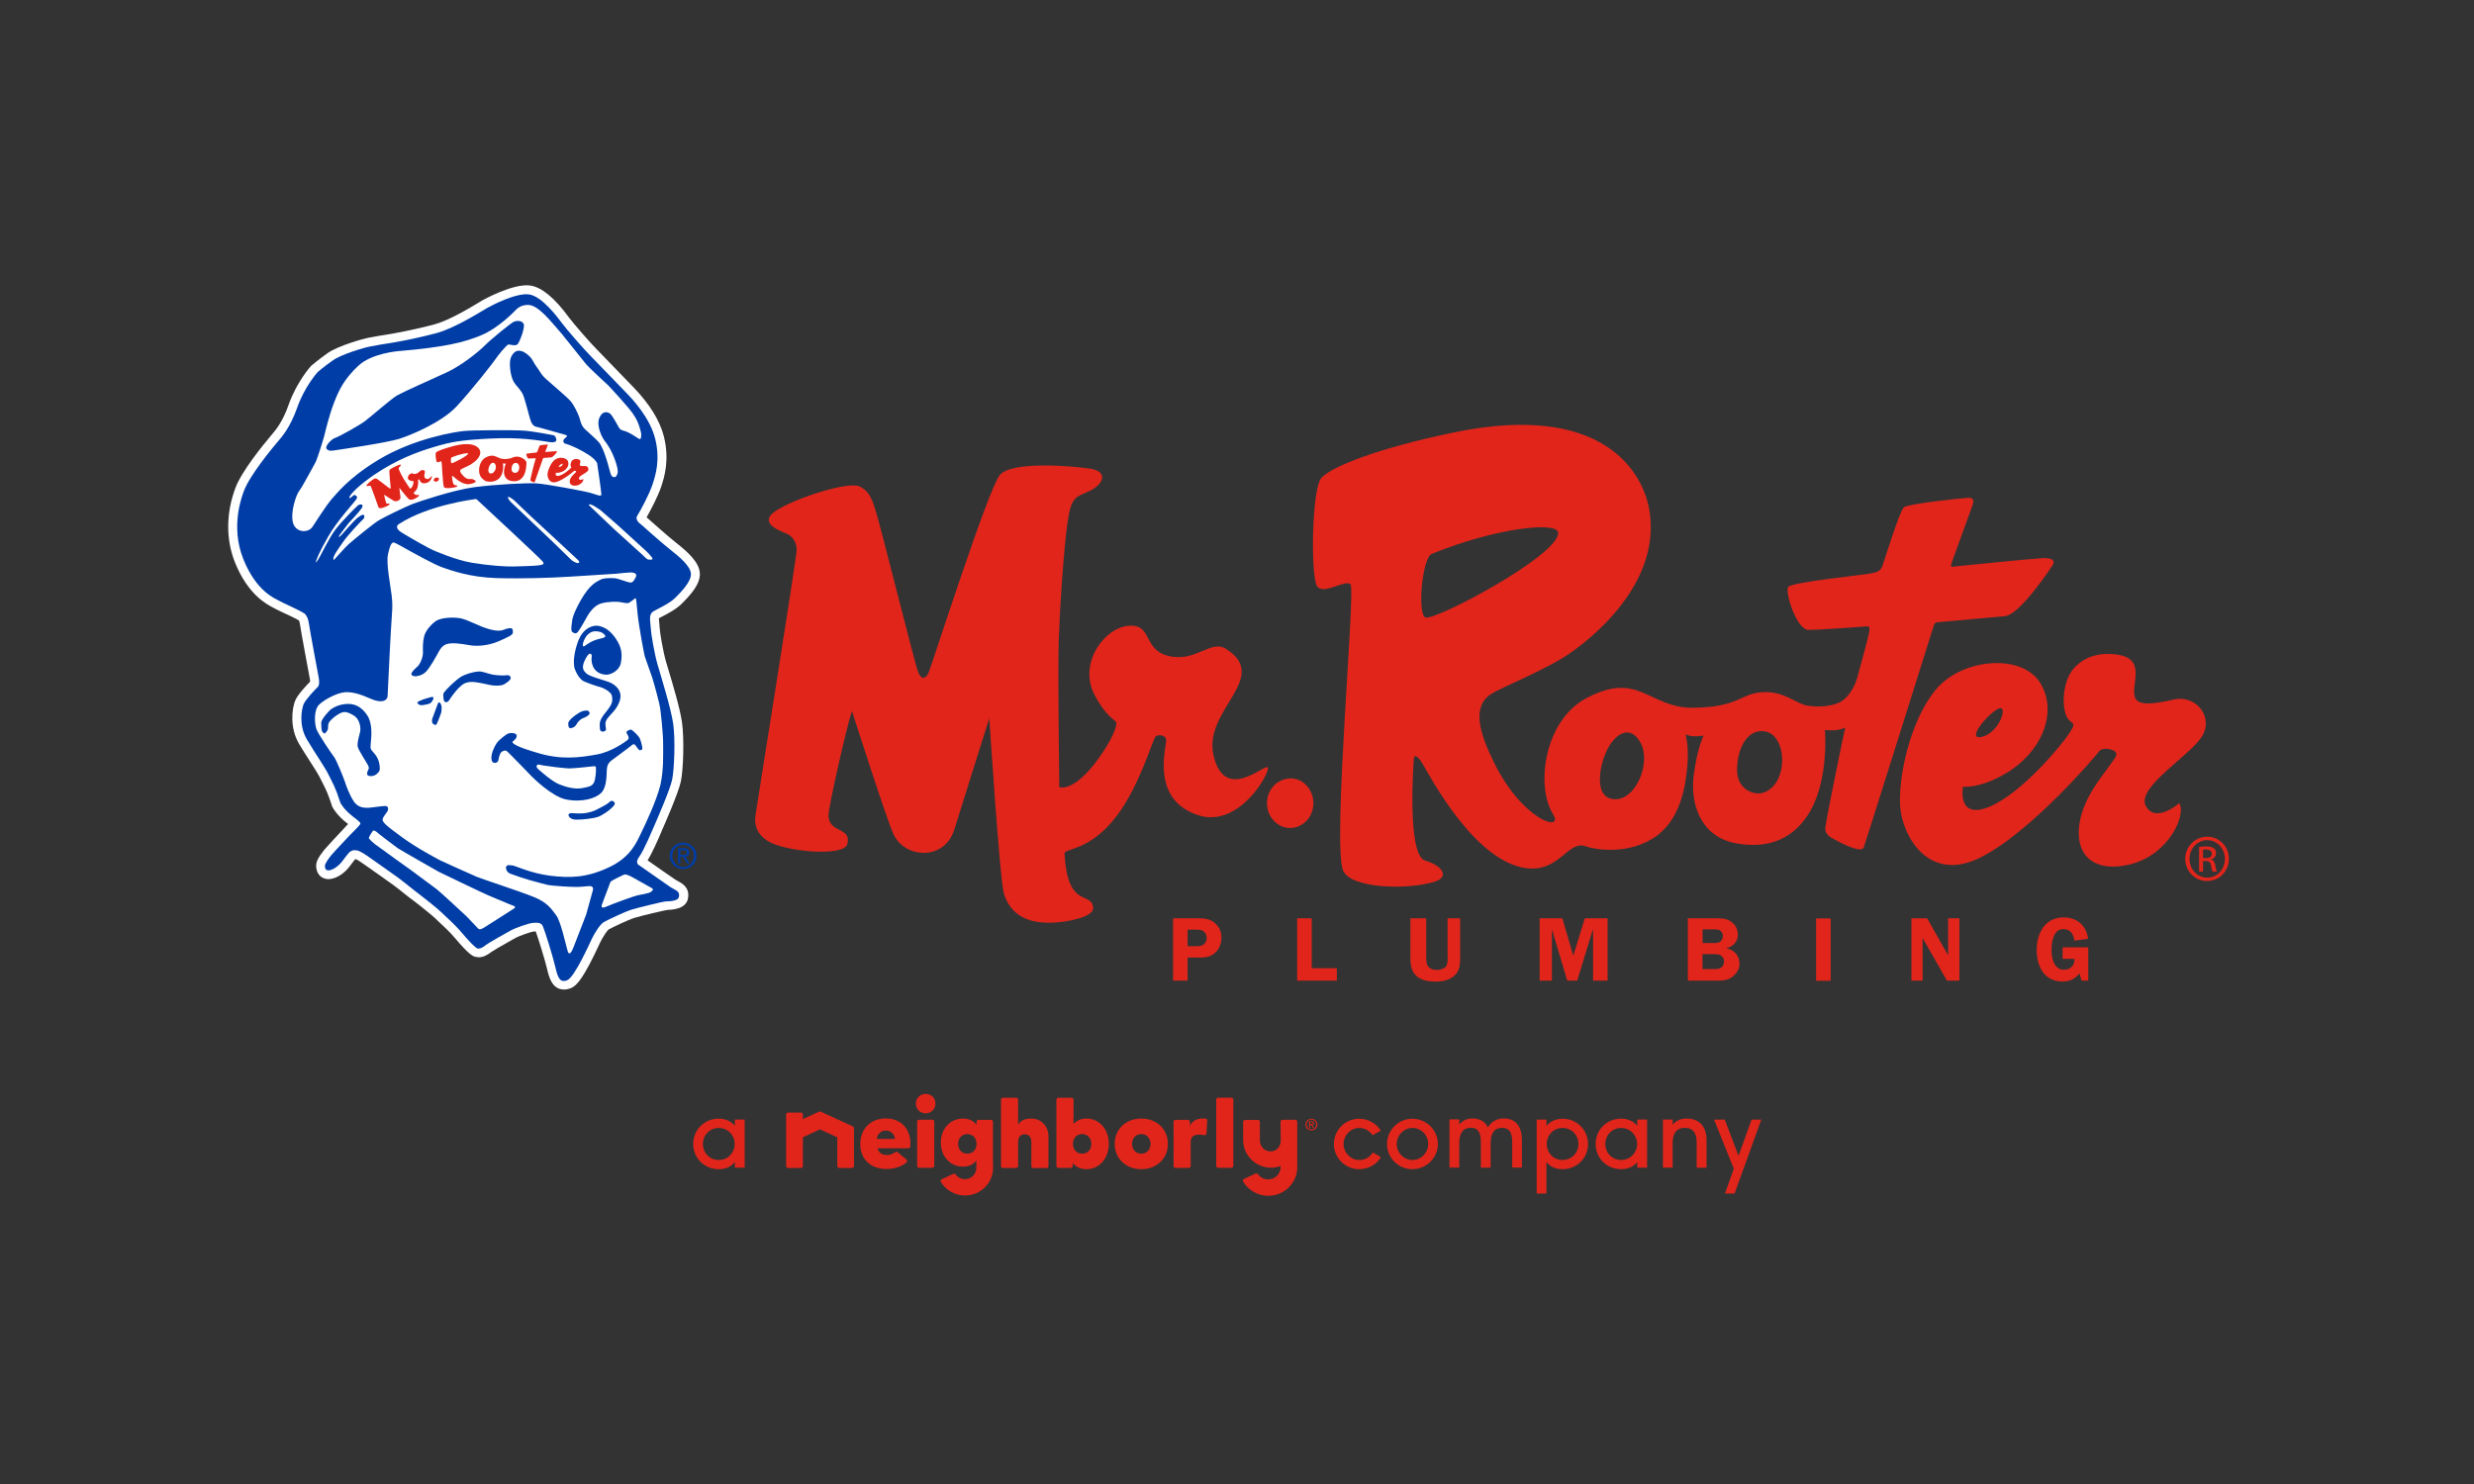 <?xml version="1.0" encoding="utf-8"?>
<!-- Generator: Adobe Illustrator 28.2.0, SVG Export Plug-In . SVG Version: 6.00 Build 0)  -->
<svg version="1.1" id="Layer_1" xmlns="http://www.w3.org/2000/svg" xmlns:xlink="http://www.w3.org/1999/xlink" x="0px" y="0px"
	 viewBox="0 0 250 150" style="enable-background:new 0 0 250 150;" xml:space="preserve">
<rect x="0" y="0" width="250" height="150" fill="#333333" stroke="none"/>
<style type="text/css">
	.st0{fill:#FFFFFF;}
	.st1{fill:#003DA6;}
	.st2{fill:#E1251B;}
</style>
<g>
	<g>
		<g>
			<path class="st0" d="M68.54,89.08c-0.08-0.05-0.18-0.1-0.27-0.15c-0.38-0.25-2.12-1.47-2.83-1.97c0.48-0.77,1.04-2.06,1.35-2.78
				l0.14-0.34c0.02-0.03,1.62-3.65,1.87-4.85c0.25-1.14,0.35-4.3,0.12-5.96c-0.19-1.37-0.95-3.93-1.41-5.45l-0.2-0.67
				c-0.3-1.03-0.64-3.01-0.66-3.57c0-0.16-0.02-0.32-0.04-0.48c-0.01-0.11-0.03-0.27-0.03-0.37l0.31-0.16
				c0.65-0.34,1.47-0.77,2.01-1.32c0.97-0.96,1.86-2,1.82-3.04c-0.04-1.11-1.18-2.15-2.4-3.11c-0.77-0.6-2.64-2.27-2.98-2.57
				c0.43-0.75,1.18-2.2,1.47-3.08c0.31-0.94,0.87-2.7,0.28-5.08c-0.4-1.6-1.43-3.27-3.06-4.97c-0.53-0.56-3.11-3.22-3.7-3.82
				c-0.6-0.59-2.44-2.7-2.82-3.23c-1.45-1.99-2.77-3.08-3.92-3.25c-1.73-0.25-4.83,1.49-4.85,1.5l-0.33,0.2
				c-0.82,0.5-3.01,1.82-4.51,2.23c-1.89,0.51-4.15,0.93-4.93,1.05c-0.55,0.08-0.86,0.14-1.13,0.19c-0.17,0.03-0.33,0.06-0.55,0.1
				c-0.6,0.1-3.1,0.82-4.15,1.54c-0.91,0.64-1.61,1.24-1.7,1.31c-0.06,0.06-1.45,1.61-2.27,3.92c-0.62,1.79-1.35,2.62-1.78,3.12
				l-0.14,0.17c-0.65,0.78-2.83,3.43-3.46,5.13c-0.95,2.53-0.97,5.19-0.06,7.49c1.32,3.31,3.23,4.28,3.93,4.64
				c0.13,0.08,0.52,0.27,0.99,0.49c0.45,0.21,1.26,0.59,1.54,0.76c0.07,0.11,0.1,0.21,0.14,0.5c0.08,0.61,0.88,4.86,0.97,5.36
				c0.02,0.09,0.04,0.24,0.04,0.34c-0.37,0.37-1.31,1.36-1.53,1.97c-0.29,0.77-0.57,2.67,0.43,4.35c0.37,0.62,0.74,1.2,1.09,1.74
				c0.47,0.73,0.87,1.36,1.08,1.8c0.1,0.21,0.19,0.38,0.27,0.54c0.25,0.49,0.45,0.87,0.89,2.22c0.04,0.09,0.43,0.87,1.55,1.73
				c0.02,0.01,0.04,0.03,0.06,0.04c-0.04,0.03-0.07,0.07-0.11,0.11L34.7,83.8c-0.28,0.3-1.69,1.8-1.92,2.08
				c-0.64,0.8-0.87,1.27-0.83,1.73c0.1,1.19,1.05,1.25,1.24,1.25c0.13,0,0.26-0.02,0.39-0.05c0.84-0.19,1.47-0.89,1.65-1.11
				l0.25-0.32c0.17-0.22,0.35-0.48,0.43-0.55c0.2,0.04,0.76,0.45,1.19,0.75l1.15,0.81c0.55,0.39,1.13,0.8,1.46,1.04
				c0.29,0.21,0.7,0.53,1.08,0.84c0.4,0.32,0.78,0.62,1,0.77c0.49,0.36,1.93,1.53,2.22,1.81c0.1,0.11,0.26,0.25,0.44,0.42
				c0.44,0.41,1.03,0.96,1.51,1.53c1.39,1.64,1.77,1.84,2.1,1.92l0.31,0.04c0.41,0,0.85-0.19,1.3-0.55
				c0.15-0.11,0.88-0.54,2.18-1.27l0.27-0.15c0.34-0.19,1.55-0.61,1.81-0.64l0.21,0c0.25,0.71,0.92,2.83,1.13,3.74
				c0.2,0.85,0.5,2.13,1.74,2.13c0.21,0,0.43-0.05,0.66-0.13c0.62-0.24,1.32-1.06,2.89-4.44l0.1-0.22c0.31-0.61,0.71-1.19,0.84-1.28
				c0.44-0.24,1.96-0.97,2.63-1.18c0.76-0.23,2.97-0.75,3.34-0.8c0.49-0.02,1.96-0.08,2.07-1.29C69.66,89.67,68.9,89.28,68.54,89.08
				"/>
			<path class="st1" d="M67.77,89.68c-0.48-0.32-3.15-2.2-3.15-2.2s-0.51-0.2-0.06-0.83c0.55-0.76,1.33-2.69,1.55-3.17
				c0.21-0.48,1.6-3.66,1.81-4.67c0.22-1.02,0.33-4.09,0.11-5.64c-0.22-1.55-1.26-4.89-1.58-5.99c-0.32-1.09-0.67-3.15-0.7-3.79
				c-0.02-0.64-0.26-1.31,0.33-1.63c0.59-0.32,1.63-0.8,2.19-1.37c0.56-0.56,1.58-1.6,1.55-2.38c-0.02-0.77-1.2-1.76-2.06-2.43
				c-0.86-0.67-2.97-2.56-2.97-2.56s-0.68-0.44-0.4-0.88c0.35-0.55,1.26-2.27,1.55-3.18c0.3-0.91,0.8-2.46,0.27-4.6
				c-0.53-2.14-2.3-4.01-2.84-4.57c-0.53-0.56-3.1-3.2-3.68-3.8c-0.59-0.58-2.49-2.75-2.91-3.34c-0.43-0.58-2.01-2.7-3.31-2.89
				c-1.31-0.19-3.77,1.1-4.28,1.39c-0.51,0.29-3.18,2-5.05,2.51c-1.87,0.51-4.14,0.94-5.05,1.07c-0.91,0.13-1.12,0.21-1.66,0.29
				c-0.53,0.08-2.88,0.77-3.77,1.39c-0.88,0.61-1.55,1.19-1.55,1.19s-1.32,1.44-2.08,3.61c-0.76,2.16-1.68,3.09-2.08,3.57
				c-0.4,0.48-2.7,3.24-3.29,4.82c-0.2,0.54-1.4,3.56-0.08,6.89c1.33,3.33,3.25,4.01,3.57,4.21c0.32,0.2,2.57,1.16,2.72,1.41
				c0.16,0.24,0.28,0.4,0.36,1c0.08,0.6,0.96,5.29,0.96,5.29s0.18,0.81-0.08,1.04c-0.23,0.21-1.28,1.32-1.44,1.76
				c-0.17,0.44-0.53,2.09,0.36,3.57c0.88,1.48,1.8,2.76,2.21,3.61c0.4,0.84,0.6,1.04,1.16,2.77c0,0,0.3,0.64,1.28,1.4
				c0.72,0.55,0.8,0.63,0.71,0.77c-0.14,0.21-0.56,0.62-1.04,1.1c0,0-1.66,1.76-1.88,2.03c-0.22,0.27-0.66,0.85-0.64,1.1
				c0.02,0.24,0.08,0.51,0.53,0.4c0.46-0.11,0.91-0.51,1.15-0.8c0.24-0.3,0.72-0.99,0.88-1.07c0.16-0.08,0.27-0.19,0.64-0.13
				c0.37,0.05,0.94,0.45,1.58,0.91c0.64,0.46,2.03,1.42,2.61,1.85c0.59,0.43,1.64,1.31,2.09,1.63c0.45,0.33,1.97,1.55,2.32,1.9
				c0.34,0.35,1.29,1.15,2,2c0.73,0.86,1.4,1.57,1.63,1.63c0.25,0.06,0.6-0.15,0.83-0.35c0.26-0.21,2.14-1.26,2.56-1.49
				c0.43-0.24,1.87-0.75,2.25-0.75c0.37,0,0.77-0.08,0.96,0.35c0.19,0.43,1.01,3.05,1.25,4.09c0.24,1.04,0.45,1.66,1.2,1.36
				c0.75-0.29,2.3-3.79,2.51-4.22c0.21-0.43,0.78-1.42,1.2-1.66c0.43-0.24,2.04-1.01,2.81-1.26c0.77-0.23,3.09-0.79,3.37-0.82
				c0.27-0.03,1.36,0.02,1.41-0.5C68.71,90.05,68.26,90,67.77,89.68 M69.03,87.63c-0.61,0-1.09-0.48-1.09-1.13
				c0-0.63,0.48-1.11,1.09-1.11c0.61,0,1.09,0.48,1.09,1.11C70.12,87.15,69.64,87.63,69.03,87.63 M69.03,85.17
				c-0.73,0-1.36,0.57-1.36,1.33c0,0.78,0.63,1.34,1.36,1.34c0.74,0,1.36-0.57,1.36-1.34C70.39,85.74,69.77,85.17,69.03,85.17
				 M68.75,86.41v-0.48h0.32c0.16,0,0.33,0.04,0.33,0.23c0,0.24-0.17,0.25-0.37,0.25H68.75z M69.65,86.17c0-0.3-0.18-0.44-0.55-0.44
				h-0.58v1.54h0.23v-0.67h0.27l0.41,0.67h0.26l-0.44-0.69C69.48,86.57,69.65,86.46,69.65,86.17"/>
			<path class="st2" d="M222.62,86.73h0.29c0.33,0,0.6-0.12,0.6-0.43c0-0.22-0.15-0.44-0.6-0.44c-0.13,0-0.22,0.01-0.29,0.03V86.73z
				 M222.62,88.1h-0.4v-2.49c0.21-0.03,0.41-0.06,0.71-0.06c0.38,0,0.62,0.08,0.78,0.18c0.15,0.11,0.22,0.29,0.22,0.52
				c0,0.33-0.22,0.52-0.49,0.61v0.02c0.22,0.04,0.36,0.24,0.42,0.61c0.06,0.39,0.12,0.54,0.16,0.61h-0.42
				c-0.06-0.08-0.12-0.3-0.17-0.63c-0.06-0.32-0.21-0.44-0.54-0.44h-0.27V88.1z M223.04,84.92c-0.99,0-1.79,0.85-1.79,1.89
				c0,1.06,0.79,1.9,1.79,1.9c1,0.01,1.79-0.84,1.79-1.89C224.83,85.77,224.04,84.92,223.04,84.92L223.04,84.92z M223.04,84.57
				c1.22,0,2.19,0.99,2.19,2.23c0,1.27-0.97,2.25-2.2,2.25c-1.22,0-2.21-0.98-2.21-2.25C220.82,85.57,221.82,84.57,223.04,84.57
				L223.04,84.57z M146.29,96.64c0,0.33,0.02,0.77-0.17,1.05c-0.19,0.24-0.62,0.35-0.91,0.35c-0.35,0-0.75-0.1-0.94-0.43
				c-0.16-0.25-0.15-0.68-0.15-0.97v-3.82h-1.6v3.82c0,0.77,0.03,1.5,0.65,2.04c0.52,0.45,1.28,0.54,1.93,0.54
				c0.69,0,1.43-0.16,1.93-0.66c0.53-0.52,0.52-1.23,0.52-1.92v-3.82h-1.27V96.64z M158.98,96.6l-1.1-3.78h-2.3v6.3h1.24v-5.14h0.02
				l1.53,5.14h1.01l1.57-5.14h0.03v5.14h1.47v-6.3h-2.3L158.98,96.6z M173.9,97.82c-0.24,0.16-0.57,0.13-0.84,0.13h-1.02v-1.51h1.08
				c0.24,0,0.53,0,0.75,0.12c0.21,0.12,0.35,0.37,0.35,0.61C174.22,97.43,174.1,97.69,173.9,97.82 M172.04,93.94h0.89
				c0.25,0,0.63-0.03,0.85,0.09c0.2,0.11,0.32,0.34,0.32,0.57c0,0.21-0.09,0.45-0.27,0.58c-0.22,0.16-0.52,0.14-0.78,0.14h-1V93.94z
				 M174.47,95.86v-0.02c0.66-0.17,1.14-0.65,1.14-1.36c0-0.6-0.27-1.06-0.77-1.38c-0.44-0.28-0.95-0.28-1.45-0.28h-2.83v6.3h2.83
				c0.54,0,1.16,0,1.61-0.34c0.44-0.32,0.78-0.8,0.78-1.36C175.78,96.6,175.25,96.01,174.47,95.86 M132.72,81.19
				c0-1.39-1.05-2.55-2.35-2.51c-1.3,0.04-2.34,1.12-2.34,2.51c0,1.38,1.05,2.5,2.34,2.5C131.66,83.69,132.72,82.57,132.72,81.19
				 M132.55,92.82h-1.47v6.3h4.01v-1.25h-2.54V92.82z M208.51,93.91c0.7,0,1.04,0.53,1.1,1.17l1.4-0.19
				c-0.19-1.33-1.11-2.16-2.47-2.16c-1.9,0-2.73,1.59-2.73,3.29c0,1.66,0.76,3.19,2.61,3.19c0.73,0,1.25-0.24,1.71-0.82l0.22,0.73
				h0.67v-3.37h-2.59v1.17h1.19c0.05,0.65-0.4,1.1-1.05,1.1c-1.02,0-1.26-1.16-1.26-1.98C207.31,95.26,207.47,93.91,208.51,93.91
				 M201.95,71.63c1.03-0.46,0.11,2.42-1.65,2.84C198.55,74.9,200.92,72.09,201.95,71.63 M216.83,81.45
				c-0.95-1.84,4.34-4.98,5.64-6.95c1.3-1.97-0.53-4.31-2.82-3.79c-2.28,0.53-3.3,0.5-3.72,0.07c-1.04-1.04,1.44-4.24-2.18-4.64
				c-1.49-0.17-3.01,0.13-4.16,1.38c-1.3,1.41-1.34,4.6-0.43,5.34c0.45,0.38,0.56,0.32-0.14,1.38c-0.71,1.06-4.66,5.91-7.98,7.3
				c-3.33,1.38-2.68-2.02-2.68-2.02s1.64,0.22,4.25-1.3c3.68-2.13,5.41-6.21,3.55-9.2c-1.85-3-7.89-2.5-10.53,0.67
				c-2.65,3.17-3.84,8.98-3.61,11.89c0.22,2.88,2.82,7.67,8.01,5.14c5.19-2.53,11.96-10.55,12.07-10.76
				c0.13-0.2,0.65-0.44,1.42-0.12c0.76,0.33,0.09,0.88-0.5,1.76c-0.59,0.88-2.74,3.28-2.95,6.18c-0.2,2.9,1.77,4.39,5.09,3.61
				c4.04-0.95,5.81-5.1,5.05-6.21C220.23,81.19,217.79,83.29,216.83,81.45 M178.12,80.14c-0.88,0.26-2.62-0.33-2.59-2.35
				c0.02-2.02,0.91-3.96,2.59-3.89C180.67,74.01,180.82,79.36,178.12,80.14 M163.07,80.78c-2.23-0.19-1.35-4-0.41-5.45
				c0.94-1.45,2.21-1.86,3.1-0.29C166.91,77.06,165.29,80.99,163.07,80.78 M144.01,62.4c-0.8-0.49-0.27-6.03,0.66-6.41
				c6.57-2.67,12.7-3.29,12.78-2.15C157.6,56.12,144.8,62.9,144.01,62.4 M195.86,62.89c0.3-0.02,5.41-0.49,6.75-0.61
				c1.55-0.15,4.81-5.15,4.81-5.15s0.59-0.8-1.06-0.71c-1.65,0.1-7.75,0.74-8.48,0.8c-0.72,0.05-0.88,0.3-0.6-0.51
				c0.27-0.79,1.72-4.7,1.96-5.4c0.19-0.52,0.38-1.05-0.43-0.99c-0.92,0.07-5.98,0.6-6.42,0.96c-0.43,0.35-1.95,5.33-2.17,5.92
				c-0.24,0.61-0.6,0.65-1.35,0.79c-0.74,0.14-7.9,0.87-8.18,1.34c-0.33,0.56,0.87,4.34,2.06,4.34c0.99,0,4.86-0.28,5.44-0.32
				c0.58-0.03,0.75-0.16,0.72,0.34c-0.03,0.49-1.01,3.99-1.25,4.86c-0.24,0.87-0.93,2.06-1.77,2.44c-0.82,0.41-2.12,0.52-3.28,0.33
				c-1.17-0.21-2.35-1.51-4.58-1.35c-2.22,0.17-2.3,1.5-6.87,1.57c-4.56,0.08-5.51-3.83-10.89-0.95c-4.15,2.22-5.15,8.75-3.33,11.72
				c1.14,1.86-3.12,0.66-6.03-5.36c-1.35-2.79-2.26-5.52-0.2-6.82c0.91-0.59,5.15-2.3,7.53-3.83c2.36-1.53,9.56-7.14,8.46-14.55
				c-0.6-4.11-4.82-11.14-19.78-8.04c-7.91,1.64-12.4,3.5-13.39,4.59c-0.99,1.09-1.1,10.06-0.43,10.97c0.68,0.9,2.83-0.74,3.37-0.2
				c0.53,0.55-1.82,25.77-0.78,28.85c0.65,1.93,6.67,2.06,9.35,1.18c1.37-0.46,0.82-1.56-1.04-2.12
				c-1.86-0.56-1.14-10.14-1.14-10.14c0-0.62,0.32-0.59,0.94,0.44c0.62,1.03,5.43,10.31,10.88,10.51c3,0.11,3.84-2.89,5.58-2.24
				c0.63,0.24,3.86,0.95,6.71-0.77c2.9-1.74,3.39-5.49,3.55-7.5c0.15-2.01-0.2-3.05-0.2-3.05c0.72,0.35,1.83,0.12,1.83,0.12
				s-0.63,1.21-1,4.02c-0.36,2.81,0.65,6.16,4.18,6.85c3.52,0.69,6.09-0.58,7.61-3.26c1.89-3.33,1.47-8.17,1.47-8.17
				s0.57,0.07,1.12,0.01c0.55-0.05,0.93-0.26,0.93-0.26s-0.04,0.23-0.36,1.69c-0.31,1.47-1.66,8.1-1.66,8.53
				c0,0.44,0.38,0.8,0.56,0.88c0.17,0.09,3.06,1.8,3.34,1c0.34-1,7-22.18,7.08-22.44C195.56,62.94,195.57,62.91,195.86,62.89
				 M196.86,96.53h-0.02l-2.1-3.71h-1.59v6.3h1.13v-4.24h0.04l2.42,4.24H198v-6.3h-1.14V96.53z M128.11,77.56
				c-0.33-0.37-4.39,3.66-5.49-1.25c-1.03-4.57,5.84-7.82,1.27-10.72c-1.54-0.98-3,1.34-5.74,0.73c-2.73-0.62-1.62-3.23-4.07-3.07
				c-2.44,0.16-5.16,3.76-3.48,6.98c1.01,1.94,1.89,2.45,2.15,2.71c0.27,0.27-0.41,1.9-1.79,3.79c-2.47,3.42-3.92,2.84-3.92,2.84
				s-0.16-11.96-0.05-14.99c0.1-3.04,0.48-8.78,0.87-11.68c0.4-2.91,0.91-2.6,2.33-3.32c1.43-0.72,1.68-1.91,0.08-2.19
				c-1.6-0.27-8.03-0.85-9.24,0.63c-1.21,1.48-6.87,19.22-7.19,19.96c-0.32,0.74-0.81,0.74-1.12-0.21
				c-0.33-0.96-3.76-14.61-4.14-15.83c-0.38-1.23-0.63-2.29-1.77-2.79c-1.12-0.49-6.38,1.16-8.4,2.47
				c-2.02,1.32,0.77,2.16,1.19,2.37c0.42,0.21,0.9,0.74,0.9,1.58c0,0.85-4.04,25.94-4.17,26.92c-0.12,0.99,0.23,1.87,1.21,2.49
				c1.78,1.14,7.75,1.63,8.08,0.35c0.47-1.79-1.91-1.05-1.9-2.95c0.01-0.84,1.77-8.69,2.37-10.51c0,0,3.57,11.18,4.22,12.5
				c1.2,2.44,5.14,2.62,6.12-0.51c0.97-3.12,3.54-11.26,3.54-11.26s1.05,16.33,1.48,17.74c0.58,1.88,2.1,3.1,5.13,2.91
				c1.21-0.06,3.87-0.53,3.88-1.44c0.03-0.97-1.01-0.93-1.61-1.47c-0.76-0.7-1.14-1.77-1.28-4.05c-0.03-0.59,2.56-0.19,5.31-3.87
				c2.2-2.94,3.4-7.04,3.84-7.91c0.17-0.32,1.19-0.28,1.12,0.39c-0.12,1.2-1.37,5.97,3.21,7.49
				C125.28,83.79,128.43,77.94,128.11,77.56 M183.52,99.13h1.47v-6.3h-1.47V99.13z M121.74,95.37c-0.27,0.27-0.55,0.27-0.9,0.27
				h-0.83v-1.67h0.82c0.28,0,0.58,0,0.8,0.17c0.2,0.16,0.31,0.41,0.31,0.67C121.94,95.01,121.88,95.21,121.74,95.37 M122.61,93.18
				c-0.52-0.36-1.08-0.36-1.7-0.36h-2.37v6.3h1.47v-2.33h0.95c0.68,0,1.25,0.01,1.79-0.45c0.47-0.39,0.68-1,0.68-1.6
				C123.43,94.1,123.14,93.56,122.61,93.18"/>
			<path class="st0" d="M65.89,89.78c-0.22-0.13-1.96-1.1-1.96-1.1s-0.68-0.4-0.91-0.26c-0.22,0.13-1.22,0.54-1.34,0.74
				c0,0-0.52,1.36-0.68,1.8c-0.16,0.44-0.28,0.64-0.16,0.74c0.06,0.05,0.13,0.08,0.56-0.11c0.5-0.23,2.71-1.03,3.02-1.09
				c0.33-0.06,1.17-0.22,1.31-0.32C65.87,90.08,66.11,89.9,65.89,89.78 M60.65,51.54c0,0-0.19-0.11-0.29-0.19
				c-0.15-0.1-0.37-0.23-0.37-0.23s-0.57-0.3-0.46-0.04l2.53,2.41l2.86,2.59c0,0,0.46,0.48,0.59,0.48c0.14,0,0.43,0.05,0.43-0.08
				c0-0.13-0.46-0.61-0.7-0.83c-0.24-0.21-2.84-2.59-2.84-2.59L60.65,51.54z M51.9,91.56c-0.42-0.14-2.09-0.88-2.51-1.04
				c-0.42-0.16-5.07-2.41-5.07-2.41s-3.77-2.14-4.13-2.38c-0.35-0.24-1.92-1.46-1.92-1.46s-0.46-0.46-0.6-0.28
				c-0.13,0.18-0.4,0.6-0.4,0.74c0,0,0.17,0.24,0.6,0.58c0.44,0.34,3.73,2.69,3.81,2.75c0.09,0.06,2.19,1.64,2.45,1.82
				c0.26,0.18,3.02,2.75,3.02,2.75s1.09,1.14,1.17,1.23c0.08,0.07,0.18,0.14,0.53-0.06c0.36-0.21,3.09-1.97,3.09-1.97
				S52.21,91.67,51.9,91.56 M59.99,77.45c-0.32,0.04-2.02,0.22-2.48,0.22c-0.46,0-2.43-0.26-2.62-0.3
				c-0.21-0.04-0.53-0.14-0.59-0.06c-0.06,0.08-0.24,0.2,0.26,0.58c0,0,1.19,1.08,1.93,1.38c0.74,0.3,1.62,0.54,2.4,0.38
				c0.78-0.15,1.09-0.22,1.23-0.87c0.14-0.67,0.1-1.21,0.1-1.21S60.2,77.41,59.99,77.45 M64.9,75.71c-0.06,0.14-0.27,0.13-0.32,0.1
				c-0.04-0.03-0.26-0.32-0.37-0.48c-0.1-0.16-0.27-0.08-0.27-0.08l-0.62,0.48c0,0-1.05,0.78-1.44,1.07
				c-0.4,0.28-0.53,0.56-0.56,0.98c-0.03,0.42,0.02,1.73-0.53,2.32c-0.54,0.6-2,1.04-3.62,0.7c-1.41-0.3-3.29-2.17-3.43-2.31
				c-0.13-0.14-2.3-2.38-2.48-2.53c-0.18-0.13-0.22-0.12-0.48-0.02c-0.26,0.1-0.38,0.64-0.42,0.9c-0.05,0.26-0.34,0.28-0.34,0.28
				c0.02-0.06-0.3,0.1-0.36-0.4c-0.05-0.5,0.26-1.22,0.53-1.6c0.26-0.38,0.98-0.9,1.12-0.96c0.14-0.06,0.54-0.13,0.8,0.03
				c0.17,0.1,0.14,0.4-0.16,0.64c-0.3,0.24-0.1,0.28-0.1,0.28c0.3,0.38,2.31,0.94,2.31,0.94c2.54,0.82,4.51,0.5,6.11,0.22
				c1.61-0.28,2.99-1.36,3.13-1.46c0.14-0.1,0.12-0.23,0.12-0.3c0-0.08-0.22-0.4-0.22-0.5c0-0.1,0.28-0.26,0.44-0.26
				c0.17,0,0.74,0.61,0.88,0.82C64.74,74.8,64.96,75.57,64.9,75.71 M61.68,81.78c-0.16,0.17-0.9,0.68-1.28,0.8
				c-0.38,0.13-1.5,0.28-2.18,0.27c-0.69-0.02-0.76-0.42-0.76-0.42c-0.08-0.14,0.12-0.22,0.22-0.24c0.1-0.02,0.58,0.06,1.22,0.02
				c0.64-0.04,1.19-0.26,1.36-0.36c0.18-0.1,0.98-0.48,1.21-0.68c0.08-0.07,0.32-0.38,0.58-0.12C62.3,81.3,61.84,81.62,61.68,81.78
				 M47.6,68.93c-0.64,0.04-0.84,0.23-1.23,0.59c-0.27,0.24-0.9,1.1-0.97,1.24c-0.08,0.14-0.24,0.28-0.44,0.18
				c-0.2-0.1-0.16-0.84-0.16-0.84c0.3-0.48,1.31-1.39,1.74-1.67c0.51-0.32,1.4-0.54,1.83-0.56c0.42-0.02,0.96,0.24,1.42,0.32
				c0.46,0.08,1.12,0.11,1.42,0.06c0.3-0.04,0.38,0.16,0.41,0.28c-0.06,0.27-0.52,0.56-0.77,0.68c-0.24,0.12-0.96,0.12-1.38,0.02
				C49.05,69.13,48.03,68.9,47.6,68.93 M44.22,66.09c-0.18,0.32-0.73,1.32-1.15,1.78c-0.42,0.46-1.08,0.49-1.08,0.49
				c-0.33-0.02-0.42-0.12-0.42-0.23c-0.01-0.19,0.36-0.53,0.62-0.76c0.26-0.24,0.57-0.94,0.55-1.45c-0.01-0.42-0.03-1,0.12-1.6
				c0.16-0.61,0.73-1.23,1.19-1.55c0.46-0.32,1.66-0.42,2.44-0.28c0.78,0.13,1.84,0.8,2.93,1.1c1.08,0.3,1.37,0.1,1.66,0
				c0.3-0.1,0.46-0.1,0.6-0.08c0.14,0.02,0.16,0.28,0.14,0.48c-0.02,0.2-0.58,0.46-1.46,0.84c-0.88,0.38-2.05,0.55-2.95,0.38
				c-0.9-0.16-1.66-0.26-2.22-0.12C44.63,65.24,44.4,65.76,44.22,66.09 M44.6,71.96c-0.02,0.14-0.42,1.17-0.5,1.27
				c-0.08,0.1-0.24,0.02-0.37-0.1c-0.12-0.12-0.06-0.45-0.06-0.45l0.58-1.57c0.14-0.24,0.24-0.07,0.32,0.11
				C44.66,71.39,44.62,71.82,44.6,71.96 M42.62,71.28C42.25,71.3,42.17,71,42.17,71c0.04-0.1,0.62-0.31,0.62-0.31
				s0.61-0.2,0.81-0.24c0.2-0.04,0.2,0.08,0.2,0.16c0,0.08-0.2,0.38-0.3,0.46C43.39,71.15,42.97,71.25,42.62,71.28 M57.93,72.46
				c0.07-0.08,0.54-0.38,0.66-0.46c0.26-0.13,0.4-0.16,0.66-0.18c0.26-0.02,0.33,0.2,0.33,0.28c0,0.18-0.41,0.4-0.66,0.49
				c-0.24,0.08-0.41,0.28-0.52,0.4c-0.09,0.1-0.16,0.31-0.3,0.42c-0.14,0.13-0.4,0.25-0.58,0.15c-0.1-0.04-0.1-0.48-0.1-0.48
				C57.51,72.77,57.85,72.54,57.93,72.46 M58.03,66.34c0.04-0.32,0.18-1.16,0.58-1.95c0.4-0.78,1.2-1.3,2-1.1
				c0.8,0.2,1.38,0.82,1.82,1.59c0.44,0.76,0.44,1.46,0.3,2.16c-0.14,0.7-0.9,1.1-1.34,1.15c-0.44,0.03-0.93-0.12-1.25-0.48
				c-0.37-0.42-0.4-1.1-0.35-1.32c0.04-0.22-0.06-0.3-0.16-0.32c-0.1-0.02-0.35,0.2-0.61,0.84c-0.25,0.64-0.05,0.89,0.23,1.16
				c0.3,0.29,1.7,0.66,2.21,0.84c0.5,0.18,1.08,0.57,1.22,1.2c0.14,0.64-0.34,1.37-0.53,1.62c-0.18,0.26-0.7,0.72-0.88,1.07
				c-0.18,0.34-0.03,0.74-0.03,0.94c0,0.2-0.6,0.4-0.62-0.1c-0.02-0.5-0.14-0.77,0.62-1.68c0.7-0.85,0.68-1.15,0.59-1.63
				c-0.09-0.47-1.08-0.88-1.23-0.9c-0.14-0.02-1.08-0.33-1.59-0.56c-0.64-0.3-0.97-1.38-0.97-1.38
				C57.97,67.14,57.98,66.66,58.03,66.34 M38.07,78.23c-0.26,0.24-0.69,0.26-0.87,0.16c-0.18-0.1-0.1-0.38,0.02-0.59
				c0.12-0.2,0-0.4-0.14-0.64c-0.14-0.24-0.78-1.24-0.92-1.64c-0.14-0.41,0.26-1.49,0.26-1.77c0-0.28-0.06-1.09-0.72-1.46
				c-0.67-0.38-0.91-0.38-1.3-0.21c-0.4,0.18-0.88,0.58-1.09,0.85c-0.2,0.26-0.15,0.53-0.16,0.66c0,0.22-0.17,0.38-0.28,0.51
				c-0.13,0.12-0.25-0.08-0.33-0.2c-0.08-0.12-0.08-0.86-0.08-0.86c-0.01-0.3,0.79-1.23,1.03-1.38c0.24-0.16,0.9-0.54,1.79-0.51
				c0.88,0.04,1.44,0.56,1.84,1.17c0.4,0.6,0.46,1.57,0.38,2.41c-0.07,0.84-0.1,0.9,0.05,1.1c0.14,0.2,0.64,0.6,0.78,1.36
				C38.46,77.95,38.32,77.99,38.07,78.23 M67.01,75.2c0-1.18-0.24-3.15-0.3-3.63c-0.06-0.48-0.66-2.65-0.8-3.07
				c-0.14-0.42-0.7-2.01-0.76-2.17c-0.05-0.16-0.58-2.94-0.72-4.28c-0.13-1.34-0.13-1.49-0.2-1.56c-0.05-0.08-0.11,0.04-0.11,0.04
				s-0.38,0.3-0.56,0.4c-0.18,0.1-0.64-0.04-0.94-0.08c-0.3-0.04-1.12-0.06-1.86,0.14c-0.74,0.2-1.25,1.02-1.39,1.26
				c-0.14,0.25-0.78,1.41-0.98,1.63c-0.2,0.22-0.36,0.14-0.56,0c-0.2-0.14-0.02-1.04-0.02-1.04s-0.06-0.52,0.88-2.18
				c0.95-1.66,1.63-1.86,1.99-2.07c0.36-0.2,1.28-0.16,1.5-0.14c0.22,0.02,1.14,0.36,1.42,0.42c0.28,0.06,0.41-0.08,0.62-0.48
				c0.22-0.4-0.1-0.48-0.32-0.52c-0.23-0.04-1.63,0.12-1.63,0.12s-2.8,0.18-4.71,0.3c-1.89,0.12-4.88,0.22-7.45,0.14
				c-2.57-0.08-4.59-0.78-5.43-1.09c-0.85-0.3-2.87-1.44-3.25-1.64c-0.38-0.2-1.38-0.8-1.61-0.86c-0.22-0.06-0.42,0.26-0.61,1.17
				c-0.21,0.9,0.24,3.14,0.36,4.11c0.12,0.96,0.07,1.48,0.04,1.88c-0.04,0.4-0.2,3.39-0.22,3.77c-0.02,0.38-0.2,4.01-0.22,4.55
				c-0.02,0.54-0.64,0.78-1.68,0.32c-1.04-0.46-1.88-0.73-2.64-0.67c-0.77,0.06-1.97,0.68-2.57,1.22c-0.61,0.54-0.5,2.04-0.28,2.57
				c0.22,0.52,1.49,2.41,1.75,2.74c0.26,0.34,0.94,2.05,1.1,2.51c0.15,0.46,0.46,1.34,0.92,2.02c0.46,0.69,1.24,0.62,1.46,0.62
				c0.22,0,1.47-0.2,1.73-0.18c0.26,0.02,0.28,0.22,0.24,0.42c-0.04,0.2-0.44,0.56-0.53,0.9c-0.1,0.34,0.61,0.84,2.02,1.88
				c1.41,1.04,3.55,2.17,3.81,2.3c0.26,0.14,3.39,1.53,3.71,1.67c0.33,0.15,4.4,1.48,5.74,2.03c1.35,0.54,1.77,1.2,2.25,1.84
				c0.48,0.64,0.96,2.95,1.16,3.61c0.2,0.66,0.52-0.2,0.58-0.34c0.06-0.14,1.29-3.33,1.29-3.33s0.59-2.12,0.68-2.46
				c0.08-0.34-0.1-0.38-0.22-0.42c-0.12-0.04-0.81,0.08-1.41,0.08c-0.6,0-2.29-0.08-3.01-0.22c-0.28-0.06-1.51-0.41-1.82-0.49
				c-0.32-0.08-1.5-0.48-1.91-0.64c-0.4-0.17-0.45-0.6-0.38-0.72c0.12-0.22,0.45-0.1,0.64-0.1c0.2,0,1.85,0.8,3.83,1.04
				c1.99,0.24,3.67,0.2,5.9-0.85c2.22-1.04,2.79-2.52,3.27-3.5c0.48-0.98,1.56-3.29,1.94-4.85C67.07,77.77,67.01,76.39,67.01,75.2
				 M59.07,65.3c0.14-0.1,0.2-0.13,0.42-0.28c0.22-0.15,0.59-0.32,0.98-0.42c0.4-0.1,0.72-0.16,0.7-0.3
				c-0.02-0.14-0.29-0.36-0.5-0.42c-0.21-0.06-0.47-0.1-0.74-0.05c-0.27,0.06-0.51,0.27-0.64,0.42c-0.13,0.16-0.27,0.46-0.27,0.46
				s-0.13,0.31-0.13,0.46C58.89,65.28,58.93,65.4,59.07,65.3 M48.83,51.09l-0.62-0.58c0,0-0.08-0.08-0.19-0.06
				c-0.13,0.02-4.69,0.58-7.66,2.49c0,0-0.7,0.32,0.28,0.92c0.98,0.6,2.75,1.6,3.15,1.76c0,0,2.2,0.98,3.89,1.26
				c1.68,0.28,3.38,0.4,4.19,0.38c0.8-0.02,2.29-0.06,2.59-0.12c0.3-0.06,0.6-0.06,0.4-0.36C54.64,56.48,48.83,51.09,48.83,51.09
				 M33.01,45.38c-0.23-0.25,0.48-1.01,0.88-1.13c0.4-0.12,2.53-1.32,3-1.69c0.48-0.35,2.69-2.29,3.25-2.6
				c0.56-0.32,3.53-1.65,5.02-2.33c1.48-0.68,3.21-2.08,3.84-2.72c0.64-0.64,2.57-2.21,2.89-2.37c0.32-0.16,0.91-0.16,1.04,0.24
				c0.11,0.39-0.41,1.76-0.61,1.99c-0.2,0.25-0.72,0.05-0.93,0.05c-0.2,0-1.2,1.28-1.32,1.48c-0.12,0.21-2.49,3.25-3.97,4.82
				c-1.49,1.57-4.52,2.85-5.77,3.24c-1.24,0.4-6.25,1.12-6.25,1.12C33.46,45.58,33.25,45.62,33.01,45.38 M38.22,46.49
				c3.65-2.21,7.89-2.86,8.72-2.93c0.83-0.08,4.94-0.11,6.01-0.03c1.07,0.08,2.97,0.46,2.97,0.46s0.11,0.03,0.15,0.09
				c0.16,0.22,0.39,0.73-0.5,0.61c-1.12-0.17-2.97-0.52-6.04-0.36c-3.07,0.16-3.96,0.34-5.67,0.85c-1.71,0.5-3.82,1.3-6.03,2.8
				c0,0-1.85,1.23-2.45,2.13c0,0-0.26,0.42,0.14,0.14c0,0,0.27-0.3,0.37-0.2c0.1,0.1,0.33,0.1,0.08,0.46
				c-0.24,0.37-1.85,2.05-2.82,3.75c-0.98,1.7-1.16,2.32-1.16,2.32s-0.22,0.5,0.08,0.1c0.3-0.4,1.12-2.23,1.84-3.17
				c0.73-0.94,2.06-2.26,2.27-2.43c0.2-0.16,0.66-0.14,0.36,0.3c-0.3,0.44-1.31,1.5-1.31,1.5s-1.02,1.31-1.02,1.37
				c0,0.06,0.18-0.04,0.3-0.18c0.14-0.18,1.33-1.49,1.52-1.65c0.2-0.16,0.6-0.46,0.7-0.38c0.1,0.08,0.23,0.26-0.24,0.64
				c0,0-1.27,1.32-1.76,2.02c-0.5,0.7-1.07,1.5-1.04,1.76c0.02,0.26,0.05,0.12,0.23-0.06c0.18-0.18,0.92-1.04,1.32-1.4
				c0.4-0.36,2.42-2.02,3.01-2.39c0.58-0.36,2.93-1.48,3.47-1.68c0.54-0.2,4.05-1.4,6.23-1.69c2.19-0.28,5.25-0.44,6.26-0.38
				c0.99,0.06,4.84,0.78,5.46,0.96c0.63,0.18,1.1,0.42,1.1,0.16c0-0.26-0.43-3.17-0.43-3.17s-0.18-0.4-0.87-0.84
				c-0.68-0.44-1.66-0.95-2.43-1.15c0,0-0.24-0.21-0.02-0.46c0.22-0.24,0.52-0.28,0-0.44c-0.53-0.16-2.73-0.76-2.73-0.76
				s-0.41,0-0.62-0.52c-0.22-0.52-0.62-2.47-0.92-2.94c-0.3-0.48-0.63-0.75-0.83-1.09c-0.38-0.66-0.48-1.95-0.32-2.4
				c0.17-0.46,0.46-0.76,0.82-0.76c0.36,0,0.7,0.2,1.06,0.54c0.36,0.34,0.48,0.76,0.78,1.14c0.31,0.38,0.32,0.64,0.96,1.22
				c0.65,0.58,2.13,1.83,2.45,2.21c0.32,0.38,0.72,1.19,0.86,1.6c0.14,0.42,0.18,0.86,0.62,1.26c0.44,0.4,1.06,0.94,1.36,1.28
				c0.3,0.34,0.58,1.12,0.78,1.74c0.2,0.62,0.38,1.44,0.48,1.61c0.11,0.18,0.4,0.28,0.54,0.02c0.13-0.24,0.21-0.47-0.12-1.45
				c-0.37-1.07-0.8-1.7-1.08-2.05c-0.28-0.34-0.88-1.54-0.54-2.34c0.34-0.8,0.89-0.56,1.08-0.42c0.2,0.15,0.74,1.12,0.89,1.4
				c0.14,0.28,0.46,0.32,0.66,0.38c0.38,0.12,1.02,0.54,1.2,0.66c0.18,0.12,0.33,0.22,0.37-0.02c0.04-0.24,0.06-0.38-0.11-0.94
				c-0.17-0.55-0.28-0.86-0.72-1.5c-0.45-0.65-2.19-2.54-2.47-2.83c-0.28-0.28-1.95-1.76-2.36-2.29c-0.43-0.52-2.15-2.71-2.33-2.91
				c-0.18-0.2-1.23-1.46-1.73-1.94c-0.5-0.48-1.1-1-1.68-1c-0.58,0-0.96,0.18-1.4,0.66c0,0-1.6,1.68-3.33,2.4
				c-1.72,0.72-3.65,1.21-8.38,1.61c0,0-2.68,0.2-4.05,1.48c-1.37,1.28-1.93,2.36-2.44,3.69c-0.52,1.32-0.91,3.02-0.99,3.34
				c-0.08,0.32-0.72,2.43-0.91,2.75c-0.19,0.32-1.31,2.46-1.63,2.86c-0.32,0.4-0.91,2.16-0.64,3.21c0.27,1.04,1.55,1.09,1.98,0.42
				c0.43-0.67,1.45-2.22,1.87-2.72C33.92,50.04,35.06,48.4,38.22,46.49 M57.78,56.64c0,0,0.46,0.32,0.64,0.27
				c0.19-0.05,0.13-0.16-0.05-0.34c-0.19-0.19-4.67-4.33-4.67-4.33l-1.77-1.69c0,0-0.5-0.4-0.58-0.32
				c-0.08,0.08,0.11,0.35,0.27,0.51l4.22,4.01L57.78,56.64z"/>
			<path class="st2" d="M45.64,46.82c-0.11-0.03-0.11-0.54,0-0.59c0.83-0.34,1.63-0.49,1.66-0.39
				C47.35,46.04,45.75,46.85,45.64,46.82 M46.63,47.41c0.11-0.07,0.65-0.29,0.94-0.46c0.29-0.17,1.17-0.79,0.92-1.44
				c-0.13-0.36-0.78-0.93-2.72-0.41c-1.02,0.27-1.59,0.51-1.7,0.62c-0.12,0.11-0.01,0.92,0.09,0.99c0.1,0.07,0.36-0.11,0.44-0.07
				c0.08,0.04,0.11,2.34,0.28,2.61c0.11,0.16,0.91,0.08,1.25-0.04c0.17-0.06,0.08-0.15-0.17-0.18c-0.25-0.02-0.28-0.89-0.28-0.89
				c-0.01-0.06,0.03-0.06,0.13,0.02c0.1,0.08,0.85,0.84,1.57,0.78c0.4-0.04,0.73-0.2,0.7-0.29c-0.03-0.09-0.28-0.24-0.48-0.24
				c-0.2,0-0.4,0.11-0.86-0.39C46.54,47.79,46.38,47.56,46.63,47.41 M43.96,48.32c-0.12,0.08-0.17,0.21-0.1,0.3
				c0.07,0.08,0.23,0.09,0.36,0.01c0.13-0.08,0.17-0.21,0.1-0.3C44.25,48.25,44.09,48.24,43.96,48.32 M42.98,48.34
				c-0.32-0.26,0.28-0.86-0.34-0.82c-0.21,0.02-0.27,0.26-0.59,0.36c-0.33,0.11-0.32-0.14-0.58,0.01c-0.26,0.14-0.39,0.54-0.06,0.67
				c0.2,0.08,0.32,0.07,0.35,0.07c0.04,0,0.04,0.15-0.02,0.36c-0.12,0.37-0.3,0.41-0.3,0.41s-0.55-0.82-0.68-1.04
				c-0.13-0.22-0.35-0.64-0.43-0.86c-0.09-0.22-0.02-0.23,0.1-0.36c0.12-0.13,0.1-0.22-0.09-0.16c-0.19,0.07-0.91,0.38-0.98,0.54
				c-0.06,0.17,0.12,1.71,0.12,1.78c0,0.07-0.06,0.1-0.13,0.05c-0.08-0.05-1.06-0.81-1.16-0.88c-0.1-0.06-0.17-0.13-0.32-0.1
				c-0.14,0.03-0.64,0.43-0.8,0.63c-0.16,0.2,0.18,0.11,0.24,0.1c0.06-0.01,0.13,0,0.17,0.06c0.04,0.06,0.73,2.02,0.76,2.1
				c0.03,0.07,0.11,0.12,0.24,0.11c0.24-0.02,0.91-0.31,0.89-0.41c-0.03-0.15-0.25,0.03-0.34-0.1c-0.03-0.06-0.2-0.7-0.22-0.86
				c0,0,0.89,0.58,1.02,0.64c0.24,0.1,0.68-0.1,0.64-0.37c-0.03-0.27-0.12-0.97-0.12-0.97s0.85,1.08,0.96,1.15
				c0.15,0.1,0.37,0.1,0.69-0.08c0.13-0.07,0.4-0.25,0.35-0.31c-0.04-0.07-0.15-0.01-0.24-0.02c-0.11-0.01-0.2-0.06-0.32-0.21
				c-0.03-0.04,0.27-0.15,0.4-0.56c0.1-0.32,0.05-0.67,0.06-0.76c0-0.03,0.12-0.08,0.14-0.03c0.04,0.09,0.12,0.49,0.69,0.34
				c0.52-0.13,0.6-0.71,0.55-0.72C43.58,48.12,43.32,48.62,42.98,48.34 M52.13,47.79c-0.15,0.04-0.45-0.06-0.44-0.38
				c0.01-0.33,0.16-0.64,0.45-0.62C52.58,46.81,52.59,47.67,52.13,47.79 M49.58,47.86c-0.37-0.03-0.22-0.65-0.06-0.88
				c0.17-0.24,0.38-0.3,0.53-0.04C50.24,47.27,49.95,47.9,49.58,47.86 M52.91,46.38c-0.17-0.1-0.39-0.25-0.77-0.22
				c-0.38,0.02-0.39,0.23-1.17,0.24c-0.77,0-0.93-0.63-1.85-0.18c-0.71,0.35-0.85,1.38-0.59,1.88c0.18,0.35,0.55,0.53,0.55,0.53
				c0.11,0.04,0.65,0.16,1.14-0.11c0.5-0.28,0.59-0.88,0.62-1.2c0.03-0.33-0.03-0.49-0.03-0.49c0.12,0.06,0.31,0.02,0.31,0.02
				s-0.11,0.19-0.18,0.65c-0.07,0.45,0.1,0.99,0.69,1.11c0.6,0.12,1.01-0.07,1.27-0.5c0.3-0.48,0.3-1.32,0.3-1.32
				C53.21,46.64,53.02,46.44,52.91,46.38 M56.28,45.69c0,0,0.07-0.09-0.12-0.08c-0.19,0.01-0.9,0.07-0.98,0.07
				c-0.08,0-0.1,0.03-0.07-0.06c0.03-0.09,0.21-0.51,0.23-0.58c0.02-0.06,0.05-0.11-0.05-0.11c-0.1,0.01-0.69,0.06-0.74,0.1
				c-0.05,0.04-0.23,0.57-0.26,0.64c-0.03,0.06-0.07,0.07-0.16,0.08c-0.08,0.02-0.91,0.08-0.94,0.13c-0.03,0.06,0.09,0.47,0.23,0.47
				c0.11,0,0.56-0.03,0.63-0.03c0.07,0,0.09-0.02,0.08,0.03c0,0.05-0.12,0.43-0.15,0.53l-0.14,0.54c0,0,0,0.02-0.04,0.18
				c-0.04,0.16-0.21,0.87-0.21,0.92c0,0.05,0.04,0.09,0.06,0.1c0.02,0.01,0.35,0.2,0.38,0.11c0.04-0.11,0.84-2.39,0.85-2.41
				c0.01-0.03,0.01-0.03,0.05-0.03c0.03,0,0.62-0.05,0.78-0.06C55.89,46.22,56.28,45.69,56.28,45.69 M56.81,46.87
				c0.14-0.03-0.03,0.3-0.27,0.32C56.31,47.21,56.66,46.91,56.81,46.87 M59.37,47.63c0.21-0.22,0.02-0.55-0.28-0.53
				c-0.3,0.02-0.43,0-0.48-0.06c-0.11-0.15,0.27-0.5-0.19-0.62c-0.19-0.05-0.39-0.04-0.56,0.09c-0.19,0.15-0.26,0.55-0.16,0.66
				c0.05,0.06,0.06,0.05-0.05,0.17c-0.11,0.12-0.71,0.65-1.17,0.75c-0.45,0.1-0.3-0.31-0.3-0.31s0.21,0.06,0.57-0.08
				c0.51-0.19,0.82-0.67,0.64-1.08c-0.18-0.41-0.96-0.47-1.36-0.12c-0.4,0.34-0.67,1.05-0.7,1.41c-0.03,0.37,0.21,1.02,0.92,0.8
				c0.71-0.21,1.74-1.08,1.76-1.11c0.02-0.02,0.1-0.04,0.18,0.02c0.09,0.05-0.01,0.11-0.1,0.21c-0.09,0.1-0.42,0.35-0.5,0.71
				c-0.08,0.36,0.14,0.58,0.58,0.55c0.54-0.04,0.85-0.53,0.77-0.67c0,0-0.35,0.21-0.44-0.04C58.43,48.14,59.17,47.85,59.37,47.63"/>
		</g>
		<g>
			<path class="st2" d="M86.17,113.85l-3.24-1.49c-0.03-0.01-0.05-0.02-0.08-0.02c-0.03,0-0.06,0.01-0.08,0.02l-1.59,0.74
				l-0.05,0.03v-0.06v-0.42c0-0.11-0.09-0.19-0.2-0.19h-1.29c-0.11,0-0.2,0.09-0.2,0.19v5.22c0,0.11,0.09,0.19,0.2,0.19h1.29
				c0.11,0,0.2-0.09,0.2-0.19v-2.88v-0.03l0.02-0.01l1.69-0.79l0.02-0.01l0.02,0.01l1.71,0.79l0.02,0.01v0.03v2.88
				c0,0.11,0.09,0.19,0.2,0.19h1.29c0.11,0,0.2-0.09,0.2-0.19v-3.84C86.28,113.95,86.24,113.88,86.17,113.85"/>
			<path class="st2" d="M94.21,113.18h-1.33c-0.11,0-0.2,0.09-0.2,0.19v4.48c0,0.11,0.09,0.19,0.2,0.19h1.33
				c0.11,0,0.2-0.09,0.2-0.19v-4.48C94.41,113.27,94.32,113.18,94.21,113.18"/>
			<path class="st2" d="M93.54,110.57c-0.57,0-0.99,0.42-0.99,0.98c0,0.56,0.43,0.98,0.99,0.98c0.57,0,0.99-0.42,0.99-0.98
				C94.54,110.99,94.11,110.57,93.54,110.57"/>
			<path class="st2" d="M104.19,113.06c-0.56,0-0.96,0.17-1.24,0.51l-0.07,0.09v-0.11v-2.4c0-0.11-0.09-0.19-0.2-0.19h-1.33
				c-0.11,0-0.2,0.09-0.2,0.19v6.72c0,0.11,0.09,0.19,0.2,0.19h1.33c0.11,0,0.2-0.09,0.2-0.19v-2.41c0-0.73,0.46-0.81,0.67-0.81
				c0.58,0,0.67,0.5,0.67,0.8v2.43c0,0.11,0.09,0.19,0.2,0.19h1.33c0.11,0,0.2-0.09,0.2-0.19v-2.98c0-0.53-0.17-0.98-0.48-1.31
				C105.14,113.23,104.7,113.06,104.19,113.06"/>
			<path class="st2" d="M110.28,115.62c0,0.58-0.38,0.99-0.93,0.99c-0.55,0-0.93-0.41-0.93-0.99c0-0.58,0.38-0.99,0.93-0.99
				C109.89,114.63,110.28,115.04,110.28,115.62 M109.81,113.06c-0.52,0-0.93,0.16-1.26,0.48l-0.07,0.07v-0.1v-2.36
				c0-0.11-0.09-0.19-0.2-0.19h-1.33c-0.11,0-0.2,0.09-0.2,0.19v6.71c0,0.11,0.09,0.19,0.2,0.19h1.25c0.11,0,0.2-0.09,0.2-0.19v-0.2
				v-0.1l0.07,0.07c0.34,0.37,0.77,0.55,1.34,0.55c1.28,0,2.24-1.1,2.24-2.57C112.05,114.16,111.09,113.06,109.81,113.06"/>
			<path class="st2" d="M116.26,115.62c0,0.58-0.38,0.99-0.93,0.99c-0.55,0-0.93-0.41-0.93-0.99c0-0.58,0.38-0.99,0.93-0.99
				C115.87,114.63,116.26,115.04,116.26,115.62 M115.33,113.06c-1.56,0-2.69,1.08-2.69,2.56c0,1.48,1.13,2.56,2.69,2.56
				c1.56,0,2.69-1.08,2.69-2.56C118.02,114.14,116.89,113.06,115.33,113.06"/>
			<path class="st2" d="M97.75,116.61c-0.55,0-0.93-0.41-0.93-0.99c0-0.58,0.38-0.99,0.93-0.99c0.55,0,0.93,0.41,0.93,0.99
				C98.68,116.2,98.3,116.61,97.75,116.61 M100.34,117.52v-4.14c0-0.11-0.09-0.19-0.2-0.19h-1.26c-0.11,0-0.2,0.09-0.2,0.19v0.2
				v0.11l-0.07-0.08c-0.32-0.37-0.74-0.55-1.3-0.55c-0.64,0-1.2,0.25-1.62,0.71c-0.4,0.45-0.62,1.06-0.62,1.72
				c0,0.66,0.22,1.28,0.62,1.72c0.42,0.47,0.98,0.71,1.62,0.71c0.54,0,0.96-0.17,1.28-0.53l0.07-0.08v0.1v0.1v0.21l0,0.02v0.31
				c0,0.63-0.52,1.14-1.15,1.14c-0.37,0-0.72-0.18-0.94-0.48c-0.04-0.05-0.1-0.08-0.16-0.08c-0.03,0-0.06,0.01-0.08,0.02l-1.17,0.55
				c-0.05,0.02-0.09,0.07-0.1,0.12c-0.02,0.05-0.01,0.11,0.02,0.15c0.51,0.85,1.44,1.37,2.44,1.37c1.56,0,2.83-1.25,2.83-2.79v-0.31
				L100.34,117.52z"/>
			<path class="st2" d="M121.84,113.07c-0.08-0.01-0.16-0.02-0.23-0.02c-0.62,0-1.03,0.2-1.3,0.62l-0.07,0.11v-0.13v-0.27
				c0-0.11-0.09-0.19-0.2-0.19h-1.25c-0.11,0-0.2,0.09-0.2,0.19v4.48c0,0.11,0.09,0.19,0.2,0.19h1.33c0.11,0,0.2-0.09,0.2-0.19
				v-2.41c0-0.52,0.26-0.76,0.84-0.76c0.16,0,0.34,0.02,0.53,0.05c0.01,0,0.02,0,0.04,0c0.04,0,0.09-0.01,0.12-0.04
				c0.04-0.03,0.07-0.09,0.07-0.14l0.07-1.29C122.01,113.17,121.94,113.08,121.84,113.07"/>
			<path class="st2" d="M124.43,110.95h-1.33c-0.11,0-0.2,0.09-0.2,0.19v6.71c0,0.11,0.09,0.19,0.2,0.19h1.33
				c0.11,0,0.2-0.09,0.2-0.19v-6.71C124.63,111.04,124.54,110.95,124.43,110.95"/>
			<path class="st2" d="M129.42,115.25c0,0.63-0.41,1.13-1.02,1.13c-0.64,0-1.09-0.51-1.09-1.14v-1.85c0-0.11-0.09-0.19-0.2-0.19
				h-1.29c-0.11,0-0.2,0.09-0.2,0.19v1.85c0,1.54,1.27,2.79,2.83,2.79c0.31,0,0.61-0.05,0.91-0.15l0.05-0.02v0.05v0.06
				c0,0.68-0.56,1.24-1.26,1.24c-0.41,0-0.8-0.2-1.04-0.53c-0.04-0.05-0.1-0.08-0.16-0.08c-0.03,0-0.06,0.01-0.08,0.02l-1.17,0.55
				c-0.05,0.02-0.09,0.07-0.1,0.12c-0.02,0.05-0.01,0.11,0.02,0.15c0.53,0.88,1.5,1.43,2.54,1.43c0.77,0,1.49-0.29,2.04-0.82
				c0.55-0.53,0.87-1.23,0.89-1.98l0-0.07v-0.01v-4.61c0-0.11-0.09-0.19-0.2-0.19h-1.29c-0.11,0-0.2,0.09-0.2,0.19"/>
			<path class="st2" d="M90.43,115.12h-0.04h-1.74h-0.04l0-0.04c0.05-0.46,0.44-0.81,0.91-0.81c0.47,0,0.86,0.35,0.91,0.81
				L90.43,115.12z M89.5,113.05c-0.75,0-1.39,0.25-1.86,0.72c-0.46,0.47-0.71,1.12-0.71,1.88c0,0.74,0.25,1.37,0.72,1.82
				c0.48,0.45,1.14,0.69,1.91,0.69c0.82,0,1.53-0.23,2.04-0.66c0.04-0.04,0.07-0.09,0.07-0.15c0-0.06-0.03-0.11-0.07-0.15
				l-0.88-0.73c-0.04-0.03-0.08-0.05-0.13-0.05c-0.04,0-0.08,0.01-0.12,0.04c-0.25,0.19-0.54,0.29-0.83,0.29
				c-0.5,0-0.81-0.21-0.94-0.63l-0.02-0.05h0.05h3.06c0.1,0,0.19-0.08,0.2-0.18c0-0.07,0.01-0.2,0.01-0.31
				c0-0.75-0.24-1.38-0.7-1.85C90.87,113.29,90.24,113.05,89.5,113.05"/>
			<path class="st2" d="M72.63,114.01c-0.91,0-1.6,0.72-1.6,1.62c0,0.91,0.69,1.62,1.6,1.62c0.93,0,1.61-0.74,1.61-1.62
				C74.24,114.75,73.55,114.01,72.63,114.01 M74.26,118.04v-0.57c-0.41,0.48-0.97,0.71-1.63,0.71c-1.45,0-2.58-1.12-2.58-2.55
				c0-1.45,1.15-2.56,2.58-2.56c0.66,0,1.21,0.24,1.63,0.72v-0.63h0.99v4.87H74.26z"/>
			<path class="st2" d="M139.55,116.97c-0.45,0.73-1.27,1.21-2.2,1.21c-1.41,0-2.56-1.14-2.56-2.54c0-1.4,1.13-2.56,2.56-2.56
				c0.91,0,1.73,0.48,2.18,1.2l-0.83,0.47c-0.28-0.44-0.78-0.74-1.35-0.74c-0.89,0-1.58,0.76-1.58,1.63c0,0.87,0.7,1.61,1.6,1.61
				c0.59,0,1.08-0.31,1.36-0.77L139.55,116.97z"/>
			<path class="st2" d="M142.73,114.01c-0.91,0-1.59,0.77-1.59,1.63c0,0.87,0.7,1.61,1.59,1.61c0.9,0,1.59-0.76,1.59-1.63
				C144.32,114.74,143.62,114.01,142.73,114.01 M142.72,118.18c-1.41,0-2.56-1.14-2.56-2.54c0-1.4,1.13-2.56,2.56-2.56
				c1.42,0,2.58,1.15,2.58,2.56C145.3,117.03,144.14,118.18,142.72,118.18"/>
			<path class="st2" d="M152.81,118.04v-2.56c0-0.96-0.25-1.48-1.01-1.48c-0.77,0-1.17,0.51-1.17,1.55v2.48h-0.99v-2.56
				c0-0.98-0.25-1.48-1.01-1.48c-0.77,0-1.17,0.52-1.17,1.55v2.48h-0.99v-4.87h0.99v0.52c0.37-0.41,0.75-0.62,1.33-0.62
				c0.67,0,1.26,0.27,1.56,0.9c0.47-0.72,1.06-0.9,1.62-0.9c1.09,0,1.82,0.68,1.82,2.21v2.76H152.81z"/>
			<path class="st2" d="M157.89,117.25c0.92,0,1.61-0.71,1.61-1.62c0-0.9-0.69-1.62-1.6-1.62c-0.91,0-1.6,0.72-1.6,1.62
				C156.3,116.51,156.95,117.25,157.89,117.25 M155.28,120.64v-7.47h0.99v0.63c0.41-0.48,0.97-0.72,1.63-0.72
				c1.43,0,2.57,1.11,2.57,2.56c0,1.43-1.13,2.54-2.57,2.54c-0.66,0-1.22-0.22-1.63-0.71v3.17H155.28z"/>
			<path class="st2" d="M163.82,114.01c-0.91,0-1.6,0.72-1.6,1.62c0,0.91,0.69,1.62,1.6,1.62c0.93,0,1.61-0.74,1.61-1.62
				C165.43,114.75,164.74,114.01,163.82,114.01 M165.45,118.04v-0.57c-0.41,0.48-0.98,0.71-1.63,0.71c-1.45,0-2.58-1.12-2.58-2.55
				c0-1.45,1.15-2.56,2.58-2.56c0.66,0,1.21,0.24,1.63,0.72v-0.63h0.99v4.87H165.45z"/>
			<path class="st2" d="M171.45,118.04v-2.56c0-0.98-0.38-1.48-1.19-1.48c-0.84,0-1.24,0.54-1.24,1.55v2.48h-0.98v-4.87h0.98v0.52
				c0.33-0.37,0.73-0.62,1.42-0.62c1.16,0,2.01,0.68,2.01,2.21v2.76H171.45z"/>
			<polygon class="st2" points="177,113.17 175.68,116.83 174.29,113.17 173.21,113.17 175.2,118.13 174.31,120.64 175.28,120.64 
				177.98,113.17 			"/>
		</g>
	</g>
	<path class="st2" d="M132.52,114.16c-0.27,0-0.48-0.21-0.48-0.5c0-0.28,0.21-0.49,0.48-0.49c0.27,0,0.48,0.21,0.48,0.49
		C133,113.95,132.79,114.16,132.52,114.16 M132.52,113.08c-0.32,0-0.6,0.25-0.6,0.59c0,0.34,0.28,0.59,0.6,0.59
		c0.33,0,0.6-0.25,0.6-0.59C133.12,113.33,132.85,113.08,132.52,113.08 M132.4,113.62v-0.21h0.14c0.07,0,0.15,0.02,0.15,0.1
		c0,0.11-0.08,0.11-0.17,0.11H132.4z M132.79,113.52c0-0.13-0.08-0.19-0.24-0.19h-0.26v0.68h0.1v-0.29h0.12l0.18,0.29h0.11
		l-0.19-0.3C132.72,113.69,132.79,113.64,132.79,113.52"/>
</g>
</svg>
